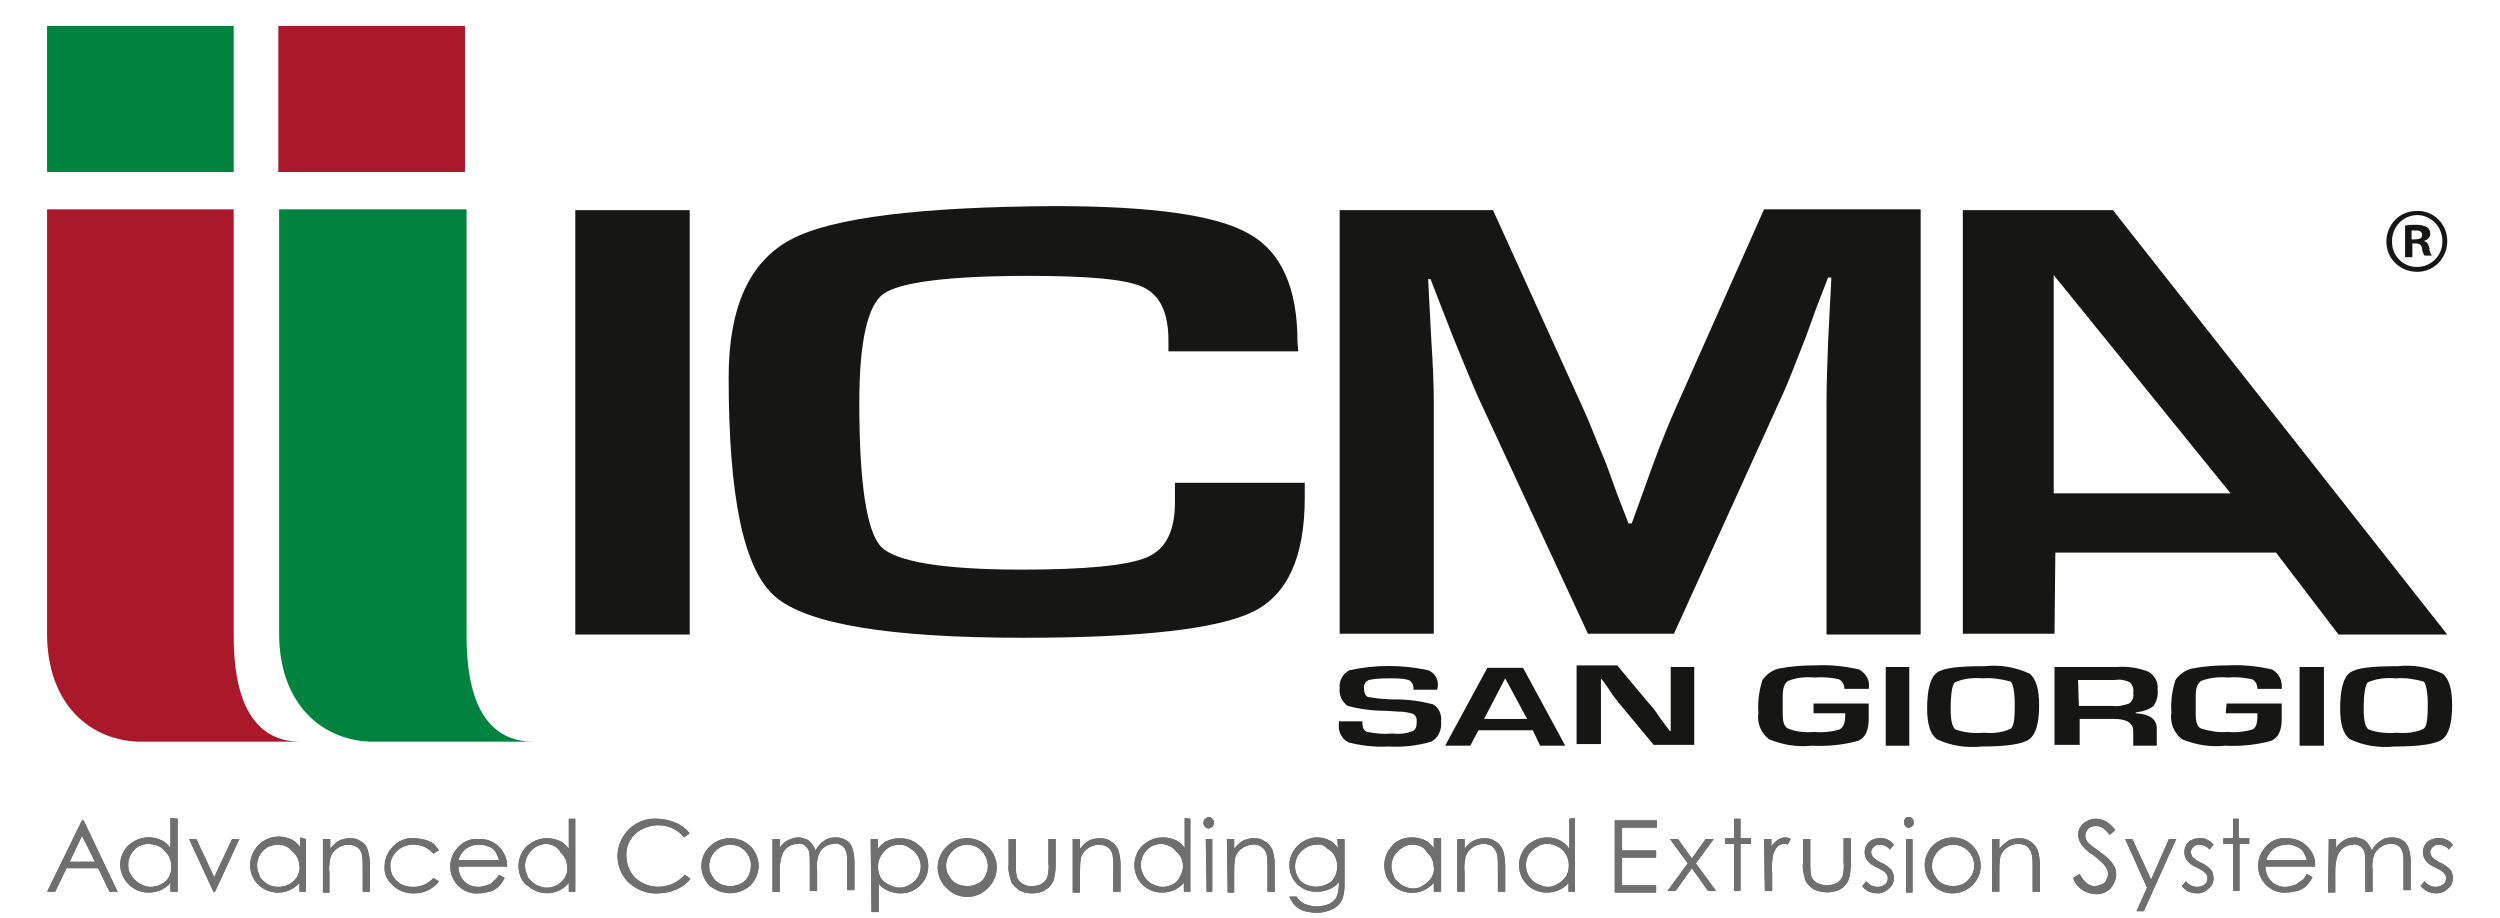 <?xml version="1.0" encoding="utf-8"?>
<!-- Generator: Adobe Illustrator 26.0.2, SVG Export Plug-In . SVG Version: 6.00 Build 0)  -->
<svg version="1.1" id="Livello_1" xmlns="http://www.w3.org/2000/svg" xmlns:xlink="http://www.w3.org/1999/xlink" x="0px" y="0px"
	 viewBox="0 0 308.1 113.1" style="enable-background:new 0 0 308.1 113.1;" xml:space="preserve">
<style type="text/css">
	.st0{fill:#706F6F;}
	.st1{fill:#161615;}
	.st2{fill:#00833E;}
	.st3{fill:#AA182C;}
</style>
<g id="Raggruppa_569">
	<g id="Raggruppa_567">
		<path id="Tracciato_340" class="st0" d="M10.3,101.1l4.2,8.8h-1l-1.4-2.9H8.2l-1.4,2.9h-1l4.3-8.8H10.3z M10.1,103l-1.5,3.2h3.1
			L10.1,103z"/>
		<path id="Tracciato_341" class="st0" d="M10.3,101.1l4.2,8.8h-1l-1.4-2.9H8.2l-1.4,2.9h-1l4.3-8.8H10.3z M10.1,103l-1.5,3.2h3.1
			L10.1,103z"/>
		<path id="Tracciato_342" class="st0" d="M21.9,100.9v9H21v-1.1c-0.3,0.4-0.8,0.7-1.2,0.9c-0.5,0.2-1,0.3-1.5,0.3
			c-1.9,0-3.4-1.5-3.5-3.4c0,0,0,0,0,0l0,0c0-0.9,0.4-1.8,1-2.4c1.1-1,2.6-1.3,4-0.7c0.5,0.2,0.9,0.6,1.2,1v-3.7L21.9,100.9z
			 M18.4,104c-0.5,0-0.9,0.1-1.3,0.3c-0.8,0.5-1.3,1.3-1.3,2.3c0,0.5,0.1,0.9,0.4,1.3c0.2,0.4,0.6,0.7,1,1c0.4,0.2,0.9,0.4,1.3,0.4
			c0.5,0,0.9-0.1,1.3-0.3c0.9-0.4,1.4-1.3,1.3-2.3c0-0.7-0.3-1.4-0.8-1.8C19.9,104.3,19.2,104.1,18.4,104"/>
		<path id="Tracciato_343" class="st0" d="M21.9,100.9v9H21v-1.1c-0.3,0.4-0.8,0.7-1.2,0.9c-0.5,0.2-1,0.3-1.5,0.3
			c-1.9,0-3.4-1.5-3.5-3.4c0,0,0,0,0,0l0,0c0-0.9,0.4-1.8,1-2.4c1.1-1,2.6-1.3,4-0.7c0.5,0.2,0.9,0.6,1.2,1v-3.7L21.9,100.9z
			 M18.4,104c-0.5,0-0.9,0.1-1.3,0.3c-0.8,0.5-1.3,1.3-1.3,2.3c0,0.5,0.1,0.9,0.4,1.3c0.2,0.4,0.6,0.7,1,1c0.4,0.2,0.9,0.4,1.3,0.4
			c0.5,0,0.9-0.1,1.3-0.3c0.9-0.4,1.4-1.3,1.3-2.3c0-0.7-0.3-1.4-0.8-1.8C19.9,104.3,19.2,104.1,18.4,104"/>
		<path id="Tracciato_344" class="st0" d="M23.3,103.4h0.9l2.2,4.7l2.2-4.7h0.9l-3,6.5h-0.2L23.3,103.4z"/>
		<path id="Tracciato_345" class="st0" d="M23.3,103.4h0.9l2.2,4.7l2.2-4.7h0.9l-3,6.5h-0.2L23.3,103.4z"/>
		<path id="Tracciato_346" class="st0" d="M37.7,103.4v6.5h-0.8v-1.1c-0.3,0.4-0.8,0.7-1.2,0.9c-1.3,0.6-2.9,0.3-3.9-0.7
			c-1.3-1.3-1.3-3.4,0-4.8l0.1-0.1c0.6-0.6,1.5-1,2.4-1c0.5,0,1,0.1,1.5,0.3c0.5,0.2,0.9,0.6,1.2,1v-1.2L37.7,103.4z M34.3,104.1
			c-0.5,0-0.9,0.1-1.3,0.3c-1.2,0.7-1.7,2.2-1,3.5c0,0,0,0,0,0.1c0.2,0.4,0.6,0.7,1,1c0.4,0.2,0.9,0.3,1.3,0.3
			c0.5,0,0.9-0.1,1.3-0.3c0.4-0.2,0.7-0.5,1-0.9c0.2-0.4,0.4-0.9,0.3-1.3c0-0.7-0.3-1.4-0.8-1.8C35.6,104.4,35,104.1,34.3,104.1"/>
		<path id="Tracciato_347" class="st0" d="M37.7,103.4v6.5h-0.8v-1.1c-0.3,0.4-0.8,0.7-1.2,0.9c-1.3,0.6-2.9,0.3-3.9-0.7
			c-1.3-1.3-1.3-3.4,0-4.8l0.1-0.1c0.6-0.6,1.5-1,2.4-1c0.5,0,1,0.1,1.5,0.3c0.5,0.2,0.9,0.6,1.2,1v-1.2L37.7,103.4z M34.3,104.1
			c-0.5,0-0.9,0.1-1.3,0.3c-1.2,0.7-1.7,2.2-1,3.5c0,0,0,0,0,0.1c0.2,0.4,0.6,0.7,1,1c0.4,0.2,0.9,0.3,1.3,0.3
			c0.5,0,0.9-0.1,1.3-0.3c0.4-0.2,0.7-0.5,1-0.9c0.2-0.4,0.4-0.9,0.3-1.3c0-0.7-0.3-1.4-0.8-1.8C35.6,104.4,35,104.1,34.3,104.1"/>
		<path id="Tracciato_348" class="st0" d="M39.8,103.4h0.9v1.2c0.3-0.4,0.7-0.8,1.1-1c0.4-0.2,0.9-0.3,1.4-0.3
			c0.5,0,0.9,0.1,1.3,0.4c0.4,0.2,0.7,0.6,0.8,1c0.2,0.6,0.3,1.3,0.3,1.9v3.3h-0.9v-3.1c0-0.5,0-1-0.1-1.5c-0.1-0.4-0.3-0.7-0.6-0.9
			c-0.3-0.2-0.7-0.3-1.1-0.3c-0.5,0-1,0.2-1.4,0.5c-0.4,0.3-0.7,0.7-0.8,1.2c-0.1,0.6-0.2,1.2-0.1,1.8v2.4h-0.8L39.8,103.4z"/>
		<path id="Tracciato_349" class="st0" d="M39.8,103.4h0.9v1.2c0.3-0.4,0.7-0.8,1.1-1c0.4-0.2,0.9-0.3,1.4-0.3
			c0.5,0,0.9,0.1,1.3,0.4c0.4,0.2,0.7,0.6,0.8,1c0.2,0.6,0.3,1.3,0.3,1.9v3.3h-0.9v-3.1c0-0.5,0-1-0.1-1.5c-0.1-0.4-0.3-0.7-0.6-0.9
			c-0.3-0.2-0.7-0.3-1.1-0.3c-0.5,0-1,0.2-1.4,0.5c-0.4,0.3-0.7,0.7-0.8,1.2c-0.1,0.6-0.2,1.2-0.1,1.8v2.4h-0.8L39.8,103.4z"/>
		<path id="Tracciato_350" class="st0" d="M54.1,104.8l-0.7,0.4c-1.1-1.3-3.1-1.5-4.4-0.4c0,0,0,0-0.1,0.1c-0.5,0.5-0.8,1.1-0.8,1.8
			c0,1,0.5,1.8,1.4,2.3c0.4,0.2,0.9,0.3,1.5,0.3c0.9,0,1.8-0.4,2.4-1.1l0.7,0.4c-0.3,0.5-0.8,0.8-1.3,1.1c-0.6,0.3-1.2,0.4-1.8,0.4
			c-1,0-1.9-0.3-2.6-1c-0.7-0.6-1.1-1.5-1-2.4c0-0.6,0.2-1.2,0.5-1.7c0.3-0.5,0.8-1,1.3-1.3c0.6-0.3,1.2-0.5,1.9-0.4
			c0.4,0,0.9,0.1,1.3,0.2c0.4,0.1,0.7,0.3,1.1,0.5C53.6,104.2,53.9,104.5,54.1,104.8"/>
		<path id="Tracciato_351" class="st0" d="M54.1,104.8l-0.7,0.4c-1.1-1.3-3.1-1.5-4.4-0.4c0,0,0,0-0.1,0.1c-0.5,0.5-0.8,1.1-0.8,1.8
			c0,1,0.5,1.8,1.4,2.3c0.4,0.2,0.9,0.3,1.5,0.3c0.9,0,1.8-0.4,2.4-1.1l0.7,0.4c-0.3,0.5-0.8,0.8-1.3,1.1c-0.6,0.3-1.2,0.4-1.8,0.4
			c-1,0-1.9-0.3-2.6-1c-0.7-0.6-1.1-1.5-1-2.4c0-0.6,0.2-1.2,0.5-1.7c0.3-0.5,0.8-1,1.3-1.3c0.6-0.3,1.2-0.5,1.9-0.4
			c0.4,0,0.9,0.1,1.3,0.2c0.4,0.1,0.7,0.3,1.1,0.5C53.6,104.2,53.9,104.5,54.1,104.8"/>
		<path id="Tracciato_352" class="st0" d="M61.5,107.8l0.7,0.4c-0.2,0.4-0.5,0.8-0.8,1.1c-0.3,0.3-0.7,0.5-1.1,0.6
			c-0.4,0.1-0.9,0.2-1.3,0.2c-1,0.1-1.9-0.3-2.6-1c-1.2-1.3-1.2-3.2-0.1-4.5c0.6-0.8,1.6-1.3,2.7-1.2c1.9-0.1,3.4,1.4,3.5,3.2
			c0,0.1,0,0.2,0,0.2h-6c0,0.7,0.3,1.4,0.7,1.8c0.5,0.5,1.1,0.7,1.8,0.7c0.3,0,0.7-0.1,1-0.2c0.3-0.1,0.6-0.2,0.8-0.5
			C61.1,108.4,61.3,108.1,61.5,107.8 M61.5,106c-0.1-0.4-0.3-0.8-0.5-1.1c-0.2-0.3-0.5-0.5-0.9-0.6c-0.4-0.2-0.8-0.2-1.1-0.2
			c-0.6,0-1.2,0.2-1.7,0.6c-0.4,0.4-0.7,0.8-0.8,1.3H61.5z"/>
		<path id="Tracciato_353" class="st0" d="M61.5,107.8l0.7,0.4c-0.2,0.4-0.5,0.8-0.8,1.1c-0.3,0.3-0.7,0.5-1.1,0.6
			c-0.4,0.1-0.9,0.2-1.3,0.2c-1,0.1-1.9-0.3-2.6-1c-1.2-1.3-1.2-3.2-0.1-4.5c0.6-0.8,1.6-1.3,2.7-1.2c1.9-0.1,3.4,1.4,3.5,3.2
			c0,0.1,0,0.2,0,0.2h-6c0,0.7,0.3,1.4,0.7,1.8c0.5,0.5,1.1,0.7,1.8,0.7c0.3,0,0.7-0.1,1-0.2c0.3-0.1,0.6-0.2,0.8-0.5
			C61.1,108.4,61.3,108.1,61.5,107.8 M61.5,106c-0.1-0.4-0.3-0.8-0.5-1.1c-0.2-0.3-0.5-0.5-0.9-0.6c-0.4-0.2-0.8-0.2-1.1-0.2
			c-0.6,0-1.2,0.2-1.7,0.6c-0.4,0.4-0.7,0.8-0.8,1.3H61.5z"/>
		<path id="Tracciato_354" class="st0" d="M70.9,100.9v9h-0.8v-1.1c-1.2,1.5-3.4,1.7-4.9,0.5c-0.1-0.1-0.2-0.2-0.3-0.2
			c-0.7-0.6-1-1.5-1-2.4c0-0.9,0.4-1.8,1-2.4c0.7-0.6,1.5-1,2.5-1c0.5,0,1,0.1,1.5,0.3c0.5,0.2,0.9,0.6,1.2,1v-3.7L70.9,100.9z
			 M67.4,104c-1.4,0-2.6,1.1-2.7,2.6c0,0.5,0.1,0.9,0.3,1.3c0,0,0,0,0,0.1c0.2,0.4,0.6,0.7,1,1c0.4,0.2,0.9,0.4,1.3,0.4
			c0.5,0,0.9-0.1,1.3-0.3c0.4-0.2,0.7-0.5,1-0.9c0.2-0.4,0.4-0.9,0.3-1.3c0-0.7-0.3-1.4-0.8-1.8C68.8,104.4,68.1,104.1,67.4,104"/>
		<path id="Tracciato_355" class="st0" d="M70.9,100.9v9h-0.8v-1.1c-1.2,1.5-3.4,1.7-4.9,0.5c-0.1-0.1-0.2-0.2-0.3-0.2
			c-0.7-0.6-1-1.5-1-2.4c0-0.9,0.4-1.8,1-2.4c0.7-0.6,1.5-1,2.5-1c0.5,0,1,0.1,1.5,0.3c0.5,0.2,0.9,0.6,1.2,1v-3.7L70.9,100.9z
			 M67.4,104c-1.4,0-2.6,1.1-2.7,2.6c0,0.5,0.1,0.9,0.3,1.3c0,0,0,0,0,0.1c0.2,0.4,0.6,0.7,1,1c0.4,0.2,0.9,0.4,1.3,0.4
			c0.5,0,0.9-0.1,1.3-0.3c0.4-0.2,0.7-0.5,1-0.9c0.2-0.4,0.4-0.9,0.3-1.3c0-0.7-0.3-1.4-0.8-1.8C68.8,104.4,68.1,104.1,67.4,104"/>
		<path id="Tracciato_356" class="st0" d="M85,102.7l-0.7,0.5c-0.4-0.5-0.9-0.9-1.4-1.1c-0.6-0.3-1.2-0.4-1.8-0.4
			c-0.7,0-1.4,0.2-2,0.5c-1.2,0.6-2,1.9-1.9,3.3c0,1,0.4,2,1.1,2.7c1.8,1.6,4.5,1.4,6.1-0.4l0.7,0.5c-0.5,0.6-1,1-1.7,1.3
			c-0.7,0.3-1.5,0.5-2.3,0.5c-1.4,0.1-2.8-0.5-3.8-1.5c-0.8-0.9-1.2-2-1.2-3.1c0-1.2,0.5-2.4,1.4-3.3c0.9-0.9,2.2-1.4,3.5-1.3
			c0.8,0,1.6,0.2,2.3,0.5C84,101.7,84.6,102.2,85,102.7"/>
		<path id="Tracciato_357" class="st0" d="M85,102.7l-0.7,0.5c-0.4-0.5-0.9-0.9-1.4-1.1c-0.6-0.3-1.2-0.4-1.8-0.4
			c-0.7,0-1.4,0.2-2,0.5c-1.2,0.6-2,1.9-1.9,3.3c0,1,0.4,2,1.1,2.7c1.8,1.6,4.5,1.4,6.1-0.4l0.7,0.5c-0.5,0.6-1,1-1.7,1.3
			c-0.7,0.3-1.5,0.5-2.3,0.5c-1.4,0.1-2.8-0.5-3.8-1.5c-0.8-0.9-1.2-2-1.2-3.1c0-1.2,0.5-2.4,1.4-3.3c0.9-0.9,2.2-1.4,3.5-1.3
			c0.8,0,1.6,0.2,2.3,0.5C84,101.7,84.6,102.2,85,102.7"/>
		<path id="Tracciato_358" class="st0" d="M90,103.3c1.9,0,3.4,1.4,3.5,3.3c0,0.9-0.3,1.8-1,2.5c-1.4,1.3-3.6,1.3-5.1,0
			c-1.3-1.4-1.3-3.5,0.1-4.8C88.2,103.6,89.1,103.3,90,103.3 M90,104.1c-1.4,0-2.6,1.2-2.6,2.6c0,0,0,0,0,0c0,0.5,0.1,0.9,0.4,1.3
			c0.2,0.4,0.5,0.7,0.9,0.9c0.8,0.4,1.8,0.4,2.6,0c0.4-0.2,0.7-0.5,0.9-0.9c0.7-1.3,0.3-2.9-1-3.6C90.9,104.2,90.4,104.1,90,104.1"
			/>
		<path id="Tracciato_359" class="st0" d="M90,103.3c1.9,0,3.4,1.4,3.5,3.3c0,0.9-0.3,1.8-1,2.5c-1.4,1.3-3.6,1.3-5.1,0
			c-1.3-1.4-1.3-3.5,0.1-4.8C88.2,103.6,89.1,103.3,90,103.3 M90,104.1c-1.4,0-2.6,1.2-2.6,2.6c0,0,0,0,0,0c0,0.5,0.1,0.9,0.4,1.3
			c0.2,0.4,0.5,0.7,0.9,0.9c0.8,0.4,1.8,0.4,2.6,0c0.4-0.2,0.7-0.5,0.9-0.9c0.7-1.3,0.3-2.9-1-3.6C90.9,104.2,90.4,104.1,90,104.1"
			/>
		<path id="Tracciato_360" class="st0" d="M95.2,103.4h0.9v1.1c0.2-0.4,0.6-0.7,0.9-0.9c0.4-0.2,0.9-0.4,1.4-0.4
			c0.3,0,0.6,0.1,0.9,0.2c0.3,0.1,0.5,0.3,0.7,0.5c0.2,0.3,0.4,0.6,0.5,0.9c0.3-0.5,0.6-0.9,1.1-1.2c0.4-0.3,0.9-0.4,1.4-0.4
			c0.4,0,0.9,0.1,1.2,0.3c0.4,0.2,0.6,0.5,0.8,0.9c0.2,0.6,0.3,1.2,0.3,1.8v3.5h-0.9v-3.5c0-0.5,0-1-0.2-1.4
			c-0.1-0.3-0.3-0.5-0.5-0.6c-0.3-0.2-0.6-0.3-0.9-0.2c-0.8,0-1.6,0.5-1.9,1.3c-0.2,0.6-0.3,1.3-0.2,2v2.5h-0.9v-3.3
			c0-0.5,0-1.1-0.1-1.6c-0.1-0.3-0.3-0.5-0.5-0.7c-0.3-0.2-0.6-0.3-0.9-0.2c-0.8,0-1.6,0.5-1.9,1.3c-0.2,0.6-0.3,1.2-0.3,1.8v2.8
			h-0.9L95.2,103.4z"/>
		<path id="Tracciato_361" class="st0" d="M95.2,103.4h0.9v1.1c0.2-0.4,0.6-0.7,0.9-0.9c0.4-0.2,0.9-0.4,1.4-0.4
			c0.3,0,0.6,0.1,0.9,0.2c0.3,0.1,0.5,0.3,0.7,0.5c0.2,0.3,0.4,0.6,0.5,0.9c0.3-0.5,0.6-0.9,1.1-1.2c0.4-0.3,0.9-0.4,1.4-0.4
			c0.4,0,0.9,0.1,1.2,0.3c0.4,0.2,0.6,0.5,0.8,0.9c0.2,0.6,0.3,1.2,0.3,1.8v3.5h-0.9v-3.5c0-0.5,0-1-0.2-1.4
			c-0.1-0.3-0.3-0.5-0.5-0.6c-0.3-0.2-0.6-0.3-0.9-0.2c-0.8,0-1.6,0.5-1.9,1.3c-0.2,0.6-0.3,1.3-0.2,2v2.5h-0.9v-3.3
			c0-0.5,0-1.1-0.1-1.6c-0.1-0.3-0.3-0.5-0.5-0.7c-0.3-0.2-0.6-0.3-0.9-0.2c-0.8,0-1.6,0.5-1.9,1.3c-0.2,0.6-0.3,1.2-0.3,1.8v2.8
			h-0.9L95.2,103.4z"/>
		<path id="Tracciato_362" class="st0" d="M107.3,103.4h0.9v1.2c0.3-0.4,0.7-0.8,1.2-1c0.5-0.2,1-0.3,1.5-0.3c0.9,0,1.8,0.3,2.5,1
			c0.7,0.6,1,1.5,1,2.4c0,1.9-1.5,3.4-3.4,3.4c0,0,0,0,0,0l0,0c-0.5,0-1-0.1-1.5-0.3c-0.5-0.2-0.9-0.5-1.2-0.9v3.5h-0.9L107.3,103.4
			z M110.8,104.1c-0.7,0-1.4,0.3-1.8,0.8c-0.5,0.5-0.8,1.2-0.8,1.9c0,0.5,0.1,0.9,0.3,1.3c0.2,0.4,0.6,0.7,1,0.9
			c0.4,0.2,0.9,0.4,1.3,0.4c0.9,0,1.8-0.5,2.3-1.3c0.5-0.8,0.5-1.8,0-2.6c-0.2-0.4-0.5-0.7-0.9-0.9
			C111.8,104.2,111.3,104.1,110.8,104.1"/>
		<path id="Tracciato_363" class="st0" d="M107.3,103.4h0.9v1.2c0.3-0.4,0.7-0.8,1.2-1c0.5-0.2,1-0.3,1.5-0.3c0.9,0,1.8,0.3,2.5,1
			c0.7,0.6,1,1.5,1,2.4c0,1.9-1.5,3.4-3.4,3.4c0,0,0,0,0,0l0,0c-0.5,0-1-0.1-1.5-0.3c-0.5-0.2-0.9-0.5-1.2-0.9v3.5h-0.9L107.3,103.4
			z M110.8,104.1c-0.7,0-1.4,0.3-1.8,0.8c-0.5,0.5-0.8,1.2-0.8,1.9c0,0.5,0.1,0.9,0.3,1.3c0.2,0.4,0.6,0.7,1,0.9
			c0.4,0.2,0.9,0.4,1.3,0.4c0.9,0,1.8-0.5,2.3-1.3c0.5-0.8,0.5-1.8,0-2.6c-0.2-0.4-0.5-0.7-0.9-0.9
			C111.8,104.2,111.3,104.1,110.8,104.1"/>
		<path id="Tracciato_364" class="st0" d="M119.2,103.3c1,0,1.9,0.4,2.6,1.1c1.4,1.4,1.4,3.7-0.1,5.1c-1.4,1.4-3.7,1.4-5.1-0.1
			c-1.4-1.4-1.4-3.7,0.1-5.1C117.4,103.6,118.3,103.3,119.2,103.3 M119.2,104.1c-1.4,0-2.6,1.2-2.6,2.6c0,0.5,0.1,0.9,0.4,1.3
			c0.2,0.4,0.5,0.7,0.9,0.9c0.8,0.4,1.8,0.4,2.6,0c0.4-0.2,0.7-0.5,0.9-0.9c0.7-1.2,0.3-2.8-1-3.6c0,0,0,0,0,0
			C120,104.2,119.6,104.1,119.2,104.1"/>
		<path id="Tracciato_365" class="st0" d="M119.2,103.3c1,0,1.9,0.4,2.6,1.1c1.4,1.4,1.4,3.7-0.1,5.1c-1.4,1.4-3.7,1.4-5.1-0.1
			c-1.4-1.4-1.4-3.7,0.1-5.1C117.4,103.6,118.3,103.3,119.2,103.3 M119.2,104.1c-1.4,0-2.6,1.2-2.6,2.6c0,0.5,0.1,0.9,0.4,1.3
			c0.2,0.4,0.5,0.7,0.9,0.9c0.8,0.4,1.8,0.4,2.6,0c0.4-0.2,0.7-0.5,0.9-0.9c0.7-1.2,0.3-2.8-1-3.6c0,0,0,0,0,0
			C120,104.2,119.6,104.1,119.2,104.1"/>
		<path id="Tracciato_366" class="st0" d="M124.3,103.4h0.9v3.1c0,0.5,0,1,0.1,1.5c0.1,0.4,0.4,0.7,0.7,0.9c0.4,0.2,0.8,0.4,1.2,0.3
			c0.4,0,0.9-0.1,1.2-0.3c0.3-0.2,0.6-0.5,0.7-0.9c0.1-0.5,0.2-1.1,0.1-1.6v-3h0.9v3.2c0,0.7-0.1,1.4-0.3,2c-0.2,0.4-0.5,0.8-1,1.1
			c-0.5,0.3-1.1,0.4-1.6,0.4c-0.6,0-1.1-0.1-1.6-0.4c-0.4-0.3-0.8-0.6-1-1.1c-0.2-0.7-0.4-1.4-0.3-2.1L124.3,103.4z"/>
		<path id="Tracciato_367" class="st0" d="M124.3,103.4h0.9v3.1c0,0.5,0,1,0.1,1.5c0.1,0.4,0.4,0.7,0.7,0.9c0.4,0.2,0.8,0.4,1.2,0.3
			c0.4,0,0.9-0.1,1.2-0.3c0.3-0.2,0.6-0.5,0.7-0.9c0.1-0.5,0.2-1.1,0.1-1.6v-3h0.9v3.2c0,0.7-0.1,1.4-0.3,2c-0.2,0.4-0.5,0.8-1,1.1
			c-0.5,0.3-1.1,0.4-1.6,0.4c-0.6,0-1.1-0.1-1.6-0.4c-0.4-0.3-0.8-0.6-1-1.1c-0.2-0.7-0.4-1.4-0.3-2.1L124.3,103.4z"/>
		<path id="Tracciato_368" class="st0" d="M132.2,103.4h0.9v1.2c0.3-0.4,0.7-0.8,1.1-1c0.4-0.2,0.9-0.3,1.4-0.3
			c0.5,0,0.9,0.1,1.3,0.4c0.4,0.2,0.7,0.6,0.9,1c0.2,0.6,0.3,1.3,0.3,1.9v3.3h-0.9v-3.1c0-0.5,0-1-0.1-1.5c-0.1-0.4-0.3-0.7-0.6-0.9
			c-0.3-0.2-0.7-0.3-1.1-0.3c-0.5,0-1,0.2-1.4,0.5c-0.4,0.3-0.7,0.7-0.8,1.2c-0.1,0.6-0.1,1.2-0.1,1.8v2.4h-0.9L132.2,103.4z"/>
		<path id="Tracciato_369" class="st0" d="M132.2,103.4h0.9v1.2c0.3-0.4,0.7-0.8,1.1-1c0.4-0.2,0.9-0.3,1.4-0.3
			c0.5,0,0.9,0.1,1.3,0.4c0.4,0.2,0.7,0.6,0.9,1c0.2,0.6,0.3,1.3,0.3,1.9v3.3h-0.9v-3.1c0-0.5,0-1-0.1-1.5c-0.1-0.4-0.3-0.7-0.6-0.9
			c-0.3-0.2-0.7-0.3-1.1-0.3c-0.5,0-1,0.2-1.4,0.5c-0.4,0.3-0.7,0.7-0.8,1.2c-0.1,0.6-0.1,1.2-0.1,1.8v2.4h-0.9L132.2,103.4z"/>
		<path id="Tracciato_370" class="st0" d="M146.7,100.9v9h-0.8v-1.1c-0.3,0.4-0.8,0.7-1.2,0.9c-0.5,0.2-1,0.3-1.5,0.3
			c-1.9,0-3.4-1.5-3.4-3.4c0,0,0,0,0,0l0,0c0-0.9,0.4-1.8,1-2.4c0.7-0.6,1.5-1,2.5-1c0.5,0,1,0.1,1.5,0.3c0.5,0.2,0.9,0.6,1.2,1
			v-3.7L146.7,100.9z M143.2,104c-0.5,0-0.9,0.1-1.3,0.3c-0.8,0.5-1.3,1.3-1.3,2.3c0,0.9,0.5,1.8,1.3,2.3c0.4,0.2,0.9,0.4,1.3,0.4
			c0.5,0,0.9-0.1,1.3-0.3c0.4-0.2,0.7-0.5,0.9-0.9c0.2-0.4,0.4-0.9,0.4-1.3c0-0.7-0.3-1.4-0.8-1.8
			C144.6,104.4,143.9,104.1,143.2,104"/>
		<path id="Tracciato_371" class="st0" d="M146.7,100.9v9h-0.8v-1.1c-0.3,0.4-0.8,0.7-1.2,0.9c-0.5,0.2-1,0.3-1.5,0.3
			c-1.9,0-3.4-1.5-3.4-3.4c0,0,0,0,0,0l0,0c0-0.9,0.4-1.8,1-2.4c0.7-0.6,1.5-1,2.5-1c0.5,0,1,0.1,1.5,0.3c0.5,0.2,0.9,0.6,1.2,1
			v-3.7L146.7,100.9z M143.2,104c-0.5,0-0.9,0.1-1.3,0.3c-0.8,0.5-1.3,1.3-1.3,2.3c0,0.9,0.5,1.8,1.3,2.3c0.4,0.2,0.9,0.4,1.3,0.4
			c0.5,0,0.9-0.1,1.3-0.3c0.4-0.2,0.7-0.5,0.9-0.9c0.2-0.4,0.4-0.9,0.4-1.3c0-0.7-0.3-1.4-0.8-1.8
			C144.6,104.4,143.9,104.1,143.2,104"/>
		<path id="Tracciato_372" class="st0" d="M149,100.7c0.2,0,0.3,0.1,0.4,0.2c0.3,0.3,0.3,0.7,0,1c-0.2,0.2-0.6,0.3-0.8,0.1
			c0,0,0,0,0,0c0,0,0,0-0.1-0.1c-0.3-0.3-0.3-0.7,0-1C148.6,100.8,148.8,100.7,149,100.7 M148.6,103.4h0.8v6.5h-0.7L148.6,103.4z"/>
		<path id="Tracciato_373" class="st0" d="M149,100.7c0.2,0,0.3,0.1,0.4,0.2c0.1,0.1,0.2,0.3,0.2,0.5c0,0.2-0.1,0.4-0.2,0.5
			c-0.1,0.1-0.3,0.2-0.4,0.2c-0.2,0-0.3-0.1-0.4-0.2c-0.1-0.1-0.2-0.3-0.2-0.5c0-0.2,0.1-0.4,0.2-0.5
			C148.6,100.8,148.8,100.7,149,100.7 M148.6,103.4h0.8v6.5h-0.7L148.6,103.4z"/>
		<path id="Tracciato_374" class="st0" d="M151.2,103.4h0.9v1.2c0.3-0.4,0.7-0.8,1.1-1c0.4-0.2,0.9-0.3,1.4-0.3
			c0.5,0,0.9,0.1,1.3,0.4c0.4,0.2,0.7,0.6,0.9,1c0.2,0.6,0.3,1.3,0.3,1.9v3.3h-0.9v-3.1c0-0.5,0-1-0.1-1.5c-0.1-0.4-0.3-0.7-0.6-0.9
			c-0.3-0.2-0.7-0.4-1.1-0.3c-0.5,0-1,0.2-1.4,0.5c-0.4,0.3-0.7,0.7-0.8,1.2c-0.1,0.6-0.1,1.2-0.1,1.8v2.4h-0.8L151.2,103.4z"/>
		<path id="Tracciato_375" class="st0" d="M151.2,103.4h0.9v1.2c0.3-0.4,0.7-0.8,1.1-1c0.4-0.2,0.9-0.3,1.4-0.3
			c0.5,0,0.9,0.1,1.3,0.4c0.4,0.2,0.7,0.6,0.9,1c0.2,0.6,0.3,1.3,0.3,1.9v3.3h-0.9v-3.1c0-0.5,0-1-0.1-1.5c-0.1-0.4-0.3-0.7-0.6-0.9
			c-0.3-0.2-0.7-0.4-1.1-0.3c-0.5,0-1,0.2-1.4,0.5c-0.4,0.3-0.7,0.7-0.8,1.2c-0.1,0.6-0.1,1.2-0.1,1.8v2.4h-0.8L151.2,103.4z"/>
		<path id="Tracciato_376" class="st0" d="M164.8,103.4h0.9v5.2c0,0.7,0,1.4-0.2,2c-0.2,0.6-0.6,1.1-1.2,1.4c-0.6,0.3-1.3,0.5-2,0.5
			c-0.5,0-1-0.1-1.5-0.2c-0.4-0.1-0.8-0.4-1.1-0.6c-0.3-0.3-0.6-0.7-0.8-1.2h0.9c0.2,0.4,0.6,0.7,1,0.9c0.5,0.2,1,0.3,1.5,0.3
			c0.5,0,1-0.1,1.5-0.3c0.4-0.2,0.7-0.5,0.9-0.8c0.2-0.5,0.3-1,0.3-1.6v-0.3c-0.3,0.4-0.7,0.7-1.2,0.9c-0.5,0.2-1,0.3-1.5,0.3
			c-0.6,0-1.2-0.1-1.7-0.4c-1.1-0.6-1.7-1.7-1.7-2.9c0-1.2,0.7-2.3,1.7-2.9c0.5-0.3,1.1-0.5,1.7-0.5c0.5,0,1,0.1,1.4,0.3
			c0.5,0.2,0.9,0.6,1.2,1L164.8,103.4z M162.3,104.1c-0.5,0-0.9,0.1-1.4,0.4c-0.8,0.5-1.3,1.3-1.3,2.3c0,0.7,0.3,1.3,0.7,1.8
			c1.1,0.9,2.7,0.9,3.8,0c0.5-0.5,0.7-1.2,0.7-1.8c0-0.5-0.1-0.9-0.3-1.3c-0.2-0.4-0.5-0.7-0.9-0.9
			C163.2,104.2,162.8,104,162.3,104.1"/>
		<path id="Tracciato_377" class="st0" d="M164.8,103.4h0.9v5.2c0,0.7,0,1.4-0.2,2c-0.2,0.6-0.6,1.1-1.2,1.4c-0.6,0.3-1.3,0.5-2,0.5
			c-0.5,0-1-0.1-1.5-0.2c-0.4-0.1-0.8-0.4-1.1-0.6c-0.3-0.3-0.6-0.7-0.8-1.2h0.9c0.2,0.4,0.6,0.7,1,0.9c0.5,0.2,1,0.3,1.5,0.3
			c0.5,0,1-0.1,1.5-0.3c0.4-0.2,0.7-0.5,0.9-0.8c0.2-0.5,0.3-1,0.3-1.6v-0.3c-0.3,0.4-0.7,0.7-1.2,0.9c-0.5,0.2-1,0.3-1.5,0.3
			c-0.6,0-1.2-0.1-1.7-0.4c-1.1-0.6-1.7-1.7-1.7-2.9c0-1.2,0.7-2.3,1.7-2.9c0.5-0.3,1.1-0.5,1.7-0.5c0.5,0,1,0.1,1.4,0.3
			c0.5,0.2,0.9,0.6,1.2,1L164.8,103.4z M162.3,104.1c-0.5,0-0.9,0.1-1.4,0.4c-0.8,0.5-1.3,1.3-1.3,2.3c0,0.7,0.3,1.3,0.7,1.8
			c1.1,0.9,2.7,0.9,3.8,0c0.5-0.5,0.7-1.2,0.7-1.8c0-0.5-0.1-0.9-0.3-1.3c-0.2-0.4-0.5-0.7-0.9-0.9
			C163.2,104.2,162.8,104,162.3,104.1"/>
	</g>
	<g id="Raggruppa_568">
		<path id="Tracciato_378" class="st0" d="M177.6,103.4v6.5h-0.9v-1.1c-0.3,0.4-0.8,0.7-1.2,0.9c-1.7,0.8-3.8,0.1-4.6-1.6
			c-0.2-0.5-0.3-0.9-0.3-1.5c0-0.9,0.4-1.8,1-2.4c0.6-0.7,1.5-1,2.4-1c0.5,0,1,0.1,1.5,0.3c0.5,0.2,0.9,0.6,1.2,1v-1.2H177.6z
			 M174.1,104.1c-0.5,0-0.9,0.1-1.3,0.4c-1.2,0.7-1.7,2.2-1,3.5c0,0,0,0.1,0,0.1c0.2,0.4,0.6,0.7,1,1c0.4,0.2,0.9,0.4,1.3,0.4
			c0.5,0,0.9-0.1,1.3-0.4c0.4-0.2,0.7-0.5,1-0.9c0.2-0.4,0.4-0.9,0.3-1.3c0-0.7-0.3-1.4-0.8-1.8
			C175.5,104.4,174.9,104.1,174.1,104.1"/>
		<path id="Tracciato_379" class="st0" d="M177.6,103.4v6.5h-0.9v-1.1c-0.3,0.4-0.8,0.7-1.2,0.9c-1.7,0.8-3.8,0.1-4.6-1.6
			c-0.2-0.5-0.3-0.9-0.3-1.5c0-0.9,0.4-1.8,1-2.4c0.6-0.7,1.5-1,2.4-1c0.5,0,1,0.1,1.5,0.3c0.5,0.2,0.9,0.6,1.2,1v-1.2H177.6z
			 M174.1,104.1c-0.5,0-0.9,0.1-1.3,0.4c-1.2,0.7-1.7,2.2-1,3.5c0,0,0,0.1,0,0.1c0.2,0.4,0.6,0.7,1,1c0.4,0.2,0.9,0.4,1.3,0.4
			c0.5,0,0.9-0.1,1.3-0.4c0.4-0.2,0.7-0.5,1-0.9c0.2-0.4,0.4-0.9,0.3-1.3c0-0.7-0.3-1.4-0.8-1.8
			C175.5,104.4,174.9,104.1,174.1,104.1"/>
		<path id="Tracciato_380" class="st0" d="M179.6,103.4h0.9v1.2c0.3-0.4,0.7-0.8,1.1-1c0.4-0.2,0.9-0.3,1.4-0.3
			c0.5,0,0.9,0.1,1.3,0.4c0.4,0.2,0.7,0.6,0.9,1c0.2,0.6,0.3,1.3,0.3,1.9v3.3h-0.9v-3.1c0-0.5,0-1-0.1-1.5c-0.1-0.4-0.3-0.7-0.6-1
			c-0.3-0.2-0.7-0.3-1.1-0.3c-0.5,0-1,0.2-1.4,0.5c-0.4,0.3-0.7,0.7-0.8,1.2c-0.1,0.6-0.2,1.2-0.1,1.8v2.4h-0.9L179.6,103.4z"/>
		<path id="Tracciato_381" class="st0" d="M179.6,103.4h0.9v1.2c0.3-0.4,0.7-0.8,1.1-1c0.4-0.2,0.9-0.3,1.4-0.3
			c0.5,0,0.9,0.1,1.3,0.4c0.4,0.2,0.7,0.6,0.9,1c0.2,0.6,0.3,1.3,0.3,1.9v3.3h-0.9v-3.1c0-0.5,0-1-0.1-1.5c-0.1-0.4-0.3-0.7-0.6-1
			c-0.3-0.2-0.7-0.3-1.1-0.3c-0.5,0-1,0.2-1.4,0.5c-0.4,0.3-0.7,0.7-0.8,1.2c-0.1,0.6-0.2,1.2-0.1,1.8v2.4h-0.9L179.6,103.4z"/>
		<path id="Tracciato_382" class="st0" d="M194.1,100.8v9.1h-0.8v-1.1c-0.3,0.4-0.7,0.7-1.2,0.9c-0.5,0.2-1,0.3-1.5,0.3
			c-1.9,0-3.4-1.5-3.4-3.4c0,0,0,0,0,0l0,0c0-0.9,0.4-1.8,1-2.4c0.7-0.6,1.5-1,2.5-1c1.1,0,2.1,0.5,2.7,1.4v-3.7L194.1,100.8z
			 M190.7,104c-0.5,0-0.9,0.1-1.3,0.4c-0.4,0.2-0.7,0.5-1,0.9c-0.7,1.3-0.3,2.9,1,3.6c0.4,0.2,0.9,0.4,1.3,0.4
			c0.5,0,0.9-0.1,1.3-0.4c0.4-0.2,0.7-0.5,1-0.9c0.7-1.3,0.3-2.9-0.9-3.6C191.6,104.1,191.1,104,190.7,104"/>
		<path id="Tracciato_383" class="st0" d="M194.1,100.8v9.1h-0.8v-1.1c-0.3,0.4-0.7,0.7-1.2,0.9c-0.5,0.2-1,0.3-1.5,0.3
			c-1.9,0-3.4-1.5-3.4-3.4c0,0,0,0,0,0l0,0c0-0.9,0.4-1.8,1-2.4c0.7-0.6,1.5-1,2.5-1c1.1,0,2.1,0.5,2.7,1.4v-3.7L194.1,100.8z
			 M190.7,104c-0.5,0-0.9,0.1-1.3,0.4c-0.4,0.2-0.7,0.5-1,0.9c-0.7,1.3-0.3,2.9,1,3.6c0.4,0.2,0.9,0.4,1.3,0.4
			c0.5,0,0.9-0.1,1.3-0.4c0.4-0.2,0.7-0.5,1-0.9c0.7-1.3,0.3-2.9-0.9-3.6C191.6,104.1,191.1,104,190.7,104"/>
		<path id="Tracciato_384" class="st0" d="M199,101.1h5.2v0.9h-4.3v2.8h4.2v0.9h-4.2v3.4h4.2v0.9H199V101.1z"/>
		<path id="Tracciato_385" class="st0" d="M199,101.1h5.2v0.9h-4.3v2.8h4.2v0.9h-4.2v3.4h4.2v0.9H199V101.1z"/>
		<path id="Tracciato_386" class="st0" d="M205.8,103.4h1l1.7,2.4l1.7-2.4h1l-2.2,3l2.5,3.4h-1l-2-2.8l-2,2.8h-1l2.5-3.4
			L205.8,103.4z"/>
		<path id="Tracciato_387" class="st0" d="M205.8,103.4h1l1.7,2.4l1.7-2.4h1l-2.2,3l2.5,3.4h-1l-2-2.8l-2,2.8h-1l2.5-3.4
			L205.8,103.4z"/>
		<path id="Tracciato_388" class="st0" d="M213.7,100.9h0.8v2.4h1.3v0.7h-1.3v5.8h-0.8v-5.8h-1.1v-0.7h1.1L213.7,100.9z"/>
		<path id="Tracciato_389" class="st0" d="M213.7,100.9h0.8v2.4h1.3v0.7h-1.3v5.8h-0.8v-5.8h-1.1v-0.7h1.1L213.7,100.9z"/>
		<path id="Tracciato_390" class="st0" d="M217.4,103.4h0.9v0.9c0.2-0.3,0.5-0.6,0.8-0.8c0.3-0.2,0.6-0.3,0.9-0.3
			c0.3,0,0.5,0.1,0.7,0.2l-0.4,0.7c-0.1-0.1-0.3-0.1-0.4-0.1c-0.3,0-0.6,0.1-0.8,0.3c-0.3,0.3-0.5,0.7-0.6,1.1
			c-0.1,0.7-0.2,1.5-0.1,2.2v2.2h-0.9L217.4,103.4z"/>
		<path id="Tracciato_391" class="st0" d="M217.4,103.4h0.9v0.9c0.2-0.3,0.5-0.6,0.8-0.8c0.3-0.2,0.6-0.3,0.9-0.3
			c0.3,0,0.5,0.1,0.7,0.2l-0.4,0.7c-0.1-0.1-0.3-0.1-0.4-0.1c-0.3,0-0.6,0.1-0.8,0.3c-0.3,0.3-0.5,0.7-0.6,1.1
			c-0.1,0.7-0.2,1.5-0.1,2.2v2.2h-0.9L217.4,103.4z"/>
		<path id="Tracciato_392" class="st0" d="M222.2,103.4h0.9v3c0,0.5,0,1,0.1,1.5c0.1,0.4,0.4,0.7,0.7,0.9c0.8,0.4,1.7,0.4,2.5,0
			c0.3-0.2,0.6-0.5,0.7-0.9c0.1-0.5,0.2-1.1,0.1-1.6v-3h0.9v3.2c0,0.7-0.1,1.4-0.3,2c-0.2,0.4-0.5,0.8-1,1.1c-1,0.5-2.2,0.5-3.3,0
			c-0.4-0.3-0.8-0.6-1-1.1c-0.2-0.7-0.4-1.4-0.3-2.1L222.2,103.4z"/>
		<path id="Tracciato_393" class="st0" d="M222.2,103.4h0.9v3c0,0.5,0,1,0.1,1.5c0.1,0.4,0.4,0.7,0.7,0.9c0.8,0.4,1.7,0.4,2.5,0
			c0.3-0.2,0.6-0.5,0.7-0.9c0.1-0.5,0.2-1.1,0.1-1.6v-3h0.9v3.2c0,0.7-0.1,1.4-0.3,2c-0.2,0.4-0.5,0.8-1,1.1c-1,0.5-2.2,0.5-3.3,0
			c-0.4-0.3-0.8-0.6-1-1.1c-0.2-0.7-0.4-1.4-0.3-2.1L222.2,103.4z"/>
		<path id="Tracciato_394" class="st0" d="M233.4,104.1l-0.5,0.6c-0.3-0.4-0.8-0.6-1.3-0.6c-0.3,0-0.5,0.1-0.7,0.3
			c-0.2,0.2-0.3,0.4-0.3,0.6c0,0.2,0.1,0.4,0.2,0.6c0.3,0.3,0.6,0.5,1,0.7c0.5,0.2,0.9,0.5,1.3,0.9c0.2,0.3,0.3,0.7,0.3,1
			c0,0.5-0.2,1-0.6,1.3c-0.4,0.4-0.9,0.6-1.4,0.6c-0.4,0-0.7-0.1-1.1-0.2c-0.3-0.2-0.6-0.4-0.8-0.7l0.5-0.6c0.3,0.4,0.8,0.7,1.4,0.7
			c0.3,0,0.6-0.1,0.9-0.3c0.4-0.3,0.5-1,0.1-1.4c0,0,0,0,0,0c-0.3-0.3-0.7-0.5-1.1-0.7c-0.5-0.2-0.9-0.5-1.2-0.9
			c-0.2-0.3-0.3-0.6-0.3-1c0-0.5,0.2-0.9,0.5-1.2c0.3-0.3,0.8-0.5,1.3-0.5C232.3,103.2,232.9,103.5,233.4,104.1"/>
		<path id="Tracciato_395" class="st0" d="M233.4,104.1l-0.5,0.6c-0.3-0.4-0.8-0.6-1.3-0.6c-0.3,0-0.5,0.1-0.7,0.3
			c-0.2,0.2-0.3,0.4-0.3,0.6c0,0.2,0.1,0.4,0.2,0.6c0.3,0.3,0.6,0.5,1,0.7c0.5,0.2,0.9,0.5,1.3,0.9c0.2,0.3,0.3,0.7,0.3,1
			c0,0.5-0.2,1-0.6,1.3c-0.4,0.4-0.9,0.6-1.4,0.6c-0.4,0-0.7-0.1-1.1-0.2c-0.3-0.2-0.6-0.4-0.8-0.7l0.5-0.6c0.3,0.4,0.8,0.7,1.4,0.7
			c0.3,0,0.6-0.1,0.9-0.3c0.4-0.3,0.5-1,0.1-1.4c0,0,0,0,0,0c-0.3-0.3-0.7-0.5-1.1-0.7c-0.5-0.2-0.9-0.5-1.2-0.9
			c-0.2-0.3-0.3-0.6-0.3-1c0-0.5,0.2-0.9,0.5-1.2c0.3-0.3,0.8-0.5,1.3-0.5C232.3,103.2,232.9,103.5,233.4,104.1"/>
		<path id="Tracciato_396" class="st0" d="M235.3,100.7c0.2,0,0.3,0.1,0.4,0.2c0.2,0.3,0.2,0.7,0,0.9c-0.2,0.2-0.6,0.3-0.8,0.1
			c0,0,0,0,0,0l-0.1-0.1c-0.2-0.3-0.2-0.7,0-0.9C234.9,100.7,235.1,100.7,235.3,100.7 M234.9,103.4h0.8v6.6h-0.8V103.4z"/>
		<path id="Tracciato_397" class="st0" d="M235.3,100.7c0.2,0,0.3,0.1,0.4,0.2c0.2,0.3,0.2,0.7,0,0.9c-0.2,0.2-0.6,0.3-0.8,0.1
			c0,0,0,0,0,0l-0.1-0.1c-0.2-0.3-0.2-0.7,0-0.9C234.9,100.7,235.1,100.7,235.3,100.7 M234.9,103.4h0.8v6.6h-0.8V103.4z"/>
		<path id="Tracciato_398" class="st0" d="M240.7,103.2c1.9,0,3.4,1.6,3.4,3.5c0,1.9-1.6,3.4-3.5,3.4c-1.9,0-3.4-1.6-3.4-3.5
			c0-0.8,0.3-1.6,0.9-2.3C238.8,103.6,239.7,103.2,240.7,103.2 M240.7,104.1c-1.4,0-2.6,1.2-2.6,2.6c0,0.5,0.1,0.9,0.4,1.3
			c0.2,0.4,0.5,0.7,0.9,0.9c0.8,0.4,1.8,0.4,2.6,0c0.8-0.5,1.3-1.3,1.3-2.2C243.3,105.2,242.1,104.1,240.7,104.1"/>
		<path id="Tracciato_399" class="st0" d="M240.7,103.2c1.9,0,3.4,1.6,3.4,3.5c0,1.9-1.6,3.4-3.5,3.4c-1.9,0-3.4-1.6-3.4-3.5
			c0-0.8,0.3-1.6,0.9-2.3C238.8,103.6,239.7,103.2,240.7,103.2 M240.7,104.1c-1.4,0-2.6,1.2-2.6,2.6c0,0.5,0.1,0.9,0.4,1.3
			c0.2,0.4,0.5,0.7,0.9,0.9c0.8,0.4,1.8,0.4,2.6,0c0.8-0.5,1.3-1.3,1.3-2.2C243.3,105.2,242.1,104.1,240.7,104.1"/>
		<path id="Tracciato_400" class="st0" d="M245.5,103.4h0.9v1.2c0.3-0.4,0.7-0.7,1.1-1c0.4-0.2,0.9-0.3,1.4-0.3
			c0.5,0,0.9,0.1,1.3,0.4c0.4,0.2,0.7,0.6,0.9,1c0.2,0.6,0.3,1.3,0.3,1.9v3.3h-0.9v-3.1c0-0.5,0-1-0.1-1.5c-0.1-0.4-0.3-0.7-0.6-1
			c-0.3-0.2-0.7-0.3-1.1-0.3c-0.5,0-1,0.2-1.4,0.5c-0.4,0.3-0.7,0.7-0.8,1.2c-0.1,0.6-0.1,1.2-0.1,1.8v2.4h-0.9V103.4z"/>
		<path id="Tracciato_401" class="st0" d="M245.5,103.4h0.9v1.2c0.3-0.4,0.7-0.7,1.1-1c0.4-0.2,0.9-0.3,1.4-0.3
			c0.5,0,0.9,0.1,1.3,0.4c0.4,0.2,0.7,0.6,0.9,1c0.2,0.6,0.3,1.3,0.3,1.9v3.3h-0.9v-3.1c0-0.5,0-1-0.1-1.5c-0.1-0.4-0.3-0.7-0.6-1
			c-0.3-0.2-0.7-0.3-1.1-0.3c-0.5,0-1,0.2-1.4,0.5c-0.4,0.3-0.7,0.7-0.8,1.2c-0.1,0.6-0.1,1.2-0.1,1.8v2.4h-0.9V103.4z"/>
		<path id="Tracciato_402" class="st0" d="M255.5,108.2l0.8-0.5c0.5,1,1.2,1.5,1.8,1.5c0.3,0,0.6-0.1,0.9-0.2
			c0.3-0.1,0.5-0.3,0.6-0.6c0.1-0.2,0.2-0.5,0.2-0.7c0-0.3-0.1-0.6-0.3-0.9c-0.4-0.5-1-1-1.5-1.4c-0.5-0.3-1-0.7-1.4-1.2
			c-0.3-0.4-0.5-0.9-0.5-1.3c0-0.4,0.1-0.7,0.3-1c0.2-0.3,0.5-0.6,0.8-0.7c0.3-0.2,0.7-0.3,1.1-0.3c0.4,0,0.8,0.1,1.2,0.3
			c0.5,0.3,0.9,0.7,1.2,1.1l-0.7,0.6c-0.2-0.3-0.5-0.6-0.9-0.9c-0.2-0.1-0.5-0.2-0.8-0.2c-0.3,0-0.7,0.1-0.9,0.3
			c-0.2,0.2-0.4,0.5-0.4,0.8c0,0.2,0,0.4,0.1,0.6c0.1,0.2,0.3,0.4,0.5,0.6c0.4,0.3,0.8,0.6,1.2,0.9c0.6,0.4,1.2,0.9,1.6,1.5
			c0.3,0.4,0.4,0.8,0.4,1.3c0,0.6-0.3,1.2-0.7,1.7c-0.5,0.5-1.1,0.7-1.8,0.7c-0.5,0-1-0.2-1.5-0.4
			C256.2,109.4,255.7,108.9,255.5,108.2"/>
		<path id="Tracciato_403" class="st0" d="M255.5,108.2l0.8-0.5c0.5,1,1.2,1.5,1.8,1.5c0.3,0,0.6-0.1,0.9-0.2
			c0.3-0.1,0.5-0.3,0.6-0.6c0.1-0.2,0.2-0.5,0.2-0.7c0-0.3-0.1-0.6-0.3-0.9c-0.4-0.5-1-1-1.5-1.4c-0.5-0.3-1-0.7-1.4-1.2
			c-0.3-0.4-0.5-0.9-0.5-1.3c0-0.4,0.1-0.7,0.3-1c0.2-0.3,0.5-0.6,0.8-0.7c0.3-0.2,0.7-0.3,1.1-0.3c0.4,0,0.8,0.1,1.2,0.3
			c0.5,0.3,0.9,0.7,1.2,1.1l-0.7,0.6c-0.2-0.3-0.5-0.6-0.9-0.9c-0.2-0.1-0.5-0.2-0.8-0.2c-0.3,0-0.7,0.1-0.9,0.3
			c-0.2,0.2-0.4,0.5-0.4,0.8c0,0.2,0,0.4,0.1,0.6c0.1,0.2,0.3,0.4,0.5,0.6c0.4,0.3,0.8,0.6,1.2,0.9c0.6,0.4,1.2,0.9,1.6,1.5
			c0.3,0.4,0.4,0.8,0.4,1.3c0,0.6-0.3,1.2-0.7,1.7c-0.5,0.5-1.1,0.7-1.8,0.7c-0.5,0-1-0.2-1.5-0.4
			C256.2,109.4,255.7,108.9,255.5,108.2"/>
		<path id="Tracciato_404" class="st0" d="M261.9,103.4h0.9l2.3,5l2.2-5h0.9l-4,8.9h-0.9l1.3-2.9L261.9,103.4z"/>
		<path id="Tracciato_405" class="st0" d="M261.9,103.4h0.9l2.3,5l2.2-5h0.9l-4,8.9h-0.9l1.3-2.9L261.9,103.4z"/>
		<path id="Tracciato_406" class="st0" d="M272.8,104.1l-0.5,0.6c-0.3-0.4-0.8-0.6-1.3-0.6c-0.3,0-0.5,0.1-0.7,0.3
			c-0.2,0.2-0.3,0.4-0.3,0.6c0,0.2,0.1,0.4,0.2,0.6c0.3,0.3,0.6,0.5,1,0.7c0.5,0.2,0.9,0.5,1.3,0.9c0.2,0.3,0.3,0.7,0.3,1
			c0,0.5-0.2,1-0.6,1.3c-0.4,0.4-0.9,0.6-1.4,0.6c-0.4,0-0.7-0.1-1.1-0.2c-0.3-0.2-0.6-0.4-0.8-0.7l0.5-0.6c0.3,0.4,0.8,0.7,1.4,0.7
			c0.3,0,0.6-0.1,0.9-0.3c0.4-0.3,0.5-1,0.1-1.4c0,0,0,0,0,0c-0.3-0.3-0.7-0.5-1.1-0.7c-0.5-0.2-0.9-0.5-1.2-0.9
			c-0.2-0.3-0.3-0.6-0.3-1c0-0.5,0.2-0.9,0.5-1.2c0.3-0.3,0.8-0.5,1.3-0.5C271.6,103.2,272.3,103.5,272.8,104.1"/>
		<path id="Tracciato_407" class="st0" d="M272.8,104.1l-0.5,0.6c-0.3-0.4-0.8-0.6-1.3-0.6c-0.3,0-0.5,0.1-0.7,0.3
			c-0.2,0.2-0.3,0.4-0.3,0.6c0,0.2,0.1,0.4,0.2,0.6c0.3,0.3,0.6,0.5,1,0.7c0.5,0.2,0.9,0.5,1.3,0.9c0.2,0.3,0.3,0.7,0.3,1
			c0,0.5-0.2,1-0.6,1.3c-0.4,0.4-0.9,0.6-1.4,0.6c-0.4,0-0.7-0.1-1.1-0.2c-0.3-0.2-0.6-0.4-0.8-0.7l0.5-0.6c0.3,0.4,0.8,0.7,1.4,0.7
			c0.3,0,0.6-0.1,0.9-0.3c0.4-0.3,0.5-1,0.1-1.4c0,0,0,0,0,0c-0.3-0.3-0.7-0.5-1.1-0.7c-0.5-0.2-0.9-0.5-1.2-0.9
			c-0.2-0.3-0.3-0.6-0.3-1c0-0.5,0.2-0.9,0.5-1.2c0.3-0.3,0.8-0.5,1.3-0.5C271.6,103.2,272.3,103.5,272.8,104.1"/>
		<path id="Tracciato_408" class="st0" d="M275.1,100.9h0.8v2.4h1.3v0.7H276v5.8h-0.8v-5.8H274v-0.7h1.2V100.9z"/>
		<path id="Tracciato_409" class="st0" d="M275.1,100.9h0.8v2.4h1.3v0.7H276v5.8h-0.8v-5.8H274v-0.7h1.2V100.9z"/>
		<path id="Tracciato_410" class="st0" d="M284.3,107.7l0.7,0.4c-0.2,0.4-0.5,0.8-0.8,1.1c-0.3,0.3-0.7,0.5-1.1,0.6
			c-0.4,0.1-0.9,0.2-1.3,0.2c-1,0.1-1.9-0.3-2.6-1c-1.2-1.3-1.2-3.2-0.1-4.5c0.6-0.8,1.6-1.3,2.7-1.2c1.1,0,2.1,0.4,2.8,1.3
			c0.5,0.6,0.8,1.4,0.7,2.2h-6.1c0,0.7,0.3,1.4,0.7,1.8c0.5,0.5,1.1,0.7,1.8,0.7c0.3,0,0.7-0.1,1-0.2c0.3-0.1,0.6-0.3,0.8-0.5
			C283.9,108.4,284.1,108.1,284.3,107.7 M284.3,106c-0.1-0.4-0.3-0.8-0.5-1.1c-0.2-0.3-0.6-0.5-0.9-0.6c-0.4-0.2-0.7-0.3-1.1-0.2
			c-0.6,0-1.2,0.2-1.7,0.6c-0.4,0.4-0.7,0.8-0.8,1.3L284.3,106z"/>
		<path id="Tracciato_411" class="st0" d="M284.3,107.7l0.7,0.4c-0.2,0.4-0.5,0.8-0.8,1.1c-0.3,0.3-0.7,0.5-1.1,0.6
			c-0.4,0.1-0.9,0.2-1.3,0.2c-1,0.1-1.9-0.3-2.6-1c-1.2-1.3-1.2-3.2-0.1-4.5c0.6-0.8,1.6-1.3,2.7-1.2c1.1,0,2.1,0.4,2.8,1.3
			c0.5,0.6,0.8,1.4,0.7,2.2h-6.1c0,0.7,0.3,1.4,0.7,1.8c0.5,0.5,1.1,0.7,1.8,0.7c0.3,0,0.7-0.1,1-0.2c0.3-0.1,0.6-0.3,0.8-0.5
			C283.9,108.4,284.1,108.1,284.3,107.7 M284.3,106c-0.1-0.4-0.3-0.8-0.5-1.1c-0.2-0.3-0.6-0.5-0.9-0.6c-0.4-0.2-0.7-0.3-1.1-0.2
			c-0.6,0-1.2,0.2-1.7,0.6c-0.4,0.4-0.7,0.8-0.8,1.3L284.3,106z"/>
		<path id="Tracciato_412" class="st0" d="M287,103.4h0.9v1.1c0.2-0.4,0.6-0.7,0.9-0.9c0.4-0.3,0.9-0.4,1.4-0.4
			c0.3,0,0.6,0.1,0.9,0.2c0.3,0.1,0.5,0.3,0.7,0.5c0.2,0.3,0.4,0.6,0.5,0.9c0.3-0.5,0.6-0.9,1.1-1.2c0.4-0.3,0.9-0.4,1.4-0.4
			c0.4,0,0.9,0.1,1.2,0.3c0.4,0.2,0.6,0.5,0.8,0.9c0.2,0.6,0.3,1.2,0.3,1.8v3.5h-0.9v-3.5c0-0.5,0-1-0.2-1.4
			c-0.1-0.3-0.3-0.5-0.5-0.6c-0.3-0.2-0.6-0.2-0.9-0.2c-0.4,0-0.8,0.1-1.2,0.4c-0.3,0.2-0.6,0.5-0.8,0.9c-0.2,0.6-0.3,1.3-0.2,2v2.6
			h-0.9v-3.3c0-0.5,0-1.1-0.1-1.6c-0.1-0.3-0.3-0.5-0.5-0.7c-0.3-0.2-0.6-0.3-0.9-0.2c-0.8,0-1.6,0.5-1.9,1.3
			c-0.2,0.6-0.3,1.2-0.3,1.8v2.8h-0.9L287,103.4z"/>
		<path id="Tracciato_413" class="st0" d="M287,103.4h0.9v1.1c0.2-0.4,0.6-0.7,0.9-0.9c0.4-0.3,0.9-0.4,1.4-0.4
			c0.3,0,0.6,0.1,0.9,0.2c0.3,0.1,0.5,0.3,0.7,0.5c0.2,0.3,0.4,0.6,0.5,0.9c0.3-0.5,0.6-0.9,1.1-1.2c0.4-0.3,0.9-0.4,1.4-0.4
			c0.4,0,0.9,0.1,1.2,0.3c0.4,0.2,0.6,0.5,0.8,0.9c0.2,0.6,0.3,1.2,0.3,1.8v3.5h-0.9v-3.5c0-0.5,0-1-0.2-1.4
			c-0.1-0.3-0.3-0.5-0.5-0.6c-0.3-0.2-0.6-0.2-0.9-0.2c-0.4,0-0.8,0.1-1.2,0.4c-0.3,0.2-0.6,0.5-0.8,0.9c-0.2,0.6-0.3,1.3-0.2,2v2.6
			h-0.9v-3.3c0-0.5,0-1.1-0.1-1.6c-0.1-0.3-0.3-0.5-0.5-0.7c-0.3-0.2-0.6-0.3-0.9-0.2c-0.8,0-1.6,0.5-1.9,1.3
			c-0.2,0.6-0.3,1.2-0.3,1.8v2.8h-0.9L287,103.4z"/>
		<path id="Tracciato_414" class="st0" d="M302.3,104.1l-0.5,0.6c-0.3-0.4-0.8-0.6-1.3-0.6c-0.3,0-0.5,0.1-0.7,0.3
			c-0.2,0.2-0.3,0.4-0.3,0.6c0,0.2,0.1,0.4,0.2,0.6c0.3,0.3,0.6,0.5,1,0.7c0.5,0.2,0.9,0.5,1.3,0.9c0.2,0.3,0.3,0.7,0.3,1
			c0,0.5-0.2,1-0.6,1.3c-0.4,0.4-0.9,0.6-1.4,0.6c-0.4,0-0.7-0.1-1.1-0.2c-0.3-0.2-0.6-0.4-0.9-0.7l0.5-0.6c0.3,0.4,0.8,0.7,1.4,0.7
			c0.3,0,0.6-0.1,0.9-0.3c0.4-0.3,0.5-1,0.1-1.4c0,0,0,0,0,0c-0.3-0.3-0.7-0.5-1.1-0.7c-0.5-0.2-0.9-0.5-1.2-0.9
			c-0.2-0.3-0.3-0.6-0.3-1c0-0.5,0.2-0.9,0.5-1.2c0.3-0.3,0.8-0.5,1.3-0.5C301.2,103.2,301.9,103.6,302.3,104.1"/>
		<path id="Tracciato_415" class="st0" d="M302.3,104.1l-0.5,0.6c-0.3-0.4-0.8-0.6-1.3-0.6c-0.3,0-0.5,0.1-0.7,0.3
			c-0.2,0.2-0.3,0.4-0.3,0.6c0,0.2,0.1,0.4,0.2,0.6c0.3,0.3,0.6,0.5,1,0.7c0.5,0.2,0.9,0.5,1.3,0.9c0.2,0.3,0.3,0.7,0.3,1
			c0,0.5-0.2,1-0.6,1.3c-0.4,0.4-0.9,0.6-1.4,0.6c-0.4,0-0.7-0.1-1.1-0.2c-0.3-0.2-0.6-0.4-0.9-0.7l0.5-0.6c0.3,0.4,0.8,0.7,1.4,0.7
			c0.3,0,0.6-0.1,0.9-0.3c0.4-0.3,0.5-1,0.1-1.4c0,0,0,0,0,0c-0.3-0.3-0.7-0.5-1.1-0.7c-0.5-0.2-0.9-0.5-1.2-0.9
			c-0.2-0.3-0.3-0.6-0.3-1c0-0.5,0.2-0.9,0.5-1.2c0.3-0.3,0.8-0.5,1.3-0.5C301.2,103.2,301.9,103.6,302.3,104.1"/>
	</g>
</g>
<g id="Raggruppa_571">
	<path id="Tracciato_416" class="st1" d="M177.1,85h-2.9c0-0.1,0-0.1,0-0.2c0-0.4-0.2-0.8-0.6-1c-0.7-0.2-1.5-0.2-2.2-0.2
		c-0.9,0-1.8,0-2.7,0.2c-0.4,0.2-0.7,0.6-0.6,1c0,0.6,0.2,1,0.5,1.1c1.1,0.2,2.3,0.3,3.5,0.3c1.5,0,3,0.2,4.5,0.6
		c0.7,0.4,1.1,1.2,1,2.1c0.1,1-0.3,2-1.2,2.5c-1.7,0.5-3.5,0.7-5.3,0.6c-1.6,0.1-3.3-0.1-4.9-0.5c-0.8-0.4-1.3-1.3-1.2-2.2v-0.4h2.9
		V89c0,0.7,0.2,1.1,0.6,1.2c1,0.2,2.1,0.3,3.1,0.2c0.9,0.1,1.7,0,2.5-0.3c0.4-0.2,0.5-0.6,0.5-1.2c0-0.4-0.1-0.7-0.4-0.9
		c-0.6-0.2-1.2-0.3-1.8-0.3l-1.6-0.1c-1.6,0-3.2-0.2-4.7-0.6c-0.7-0.5-1.1-1.3-1-2.2c-0.1-0.9,0.4-1.8,1.2-2.2
		c3.2-0.7,6.5-0.7,9.7,0c0.8,0.3,1.3,1.1,1.2,2L177.1,85z"/>
	<path id="Tracciato_417" class="st1" d="M188.9,90h-6.7l-1,1.9h-3.1l5.2-9.6h4.4l5.2,9.6h-3.1L188.9,90z M188.2,88.6l-2.7-5l-2.6,5
		H188.2z"/>
	<path id="Tracciato_418" class="st1" d="M208.8,82.2v9.6h-5l-4.4-5.3c-0.2-0.3-0.6-0.7-1-1.4l-0.5-0.7l-0.5-0.7h-0.1v0.6v0.6v1.3
		v5.5h-3v-9.7h5l4.1,4.9c0.4,0.4,0.8,1,1.2,1.6l0.6,0.8l0.6,0.8h0.1v-0.6V89v-1.2v-5.6H208.8z"/>
	<path id="Tracciato_419" class="st1" d="M223.4,86.7h6.9v1.9c0,1.4-0.4,2.3-1.3,2.7c-1.8,0.5-3.8,0.7-5.7,0.6
		c-1.8,0.2-3.6-0.1-5.3-0.8c-1-0.8-1.5-2-1.3-3.3c-0.1-1.4,0.1-2.7,0.5-4c0.5-0.7,1.2-1.2,2-1.4c1.5-0.3,3-0.4,4.5-0.4
		c1.8-0.1,3.6,0.1,5.4,0.5c0.9,0.5,1.4,1.4,1.2,2.4h-3c0-0.6-0.3-1-0.7-1.2c-1-0.2-2-0.3-3-0.2c-1.1-0.1-2.2,0-3.2,0.4
		c-0.5,0.3-0.7,0.9-0.7,1.9v1v1.2c0,1,0.2,1.6,0.7,1.8c1,0.4,2.1,0.5,3.2,0.4c1,0.1,2.1,0,3.1-0.3c0.4-0.2,0.7-0.7,0.7-1.6v-0.4
		h-3.9V86.7z"/>
	<rect id="Rettangolo_1137" x="232.4" y="82.2" class="st1" width="2.9" height="9.7"/>
	<path id="Tracciato_420" class="st1" d="M244.6,82.1c1.9-0.2,3.7,0.1,5.5,0.9c0.8,0.6,1.2,1.9,1.2,3.9c0,2.2-0.4,3.6-1.2,4.2
		s-2.8,0.9-5.9,0.9c-1.9,0.2-3.8-0.1-5.5-0.9c-0.8-0.6-1.2-1.8-1.2-3.8c0-2.3,0.4-3.8,1.2-4.4S241.4,82.1,244.6,82.1 M244.4,83.6
		c-1.2-0.1-2.4,0-3.5,0.5c-0.3,0.3-0.5,1.4-0.5,3.3c0,1.4,0.2,2.2,0.6,2.5c1.1,0.4,2.3,0.5,3.5,0.4c1.1,0.1,2.3,0,3.3-0.5
		c0.4-0.3,0.5-1.3,0.5-2.9s-0.2-2.6-0.5-2.9C246.7,83.7,245.5,83.5,244.4,83.6"/>
	<path id="Tracciato_421" class="st1" d="M253.2,91.8v-9.6h7.7c1.3-0.1,2.7,0.1,3.9,0.6c0.8,0.5,1.2,1.3,1.1,2.2
		c0.1,0.7-0.1,1.4-0.5,2c-0.6,0.5-1.4,0.7-2.2,0.8v0.1c1.7,0.1,2.6,0.7,2.6,1.9v2.1h-2.9v-1.8c0-1-0.8-1.5-2.4-1.5h-4.2v3.2
		L253.2,91.8z M256.2,87h4.2c0.7,0.1,1.4-0.1,2-0.3c0.4-0.3,0.6-0.8,0.5-1.3c0.1-0.5-0.1-1-0.4-1.3c-0.6-0.3-1.2-0.4-1.9-0.3h-4.5
		L256.2,87z"/>
	<path id="Tracciato_422" class="st1" d="M274.4,86.7h6.8l0,1.9c0,1.4-0.4,2.3-1.3,2.7c-1.8,0.5-3.8,0.7-5.7,0.6
		c-1.8,0.2-3.6-0.1-5.3-0.8c-1-0.8-1.5-2-1.3-3.3c-0.1-1.4,0.1-2.7,0.5-4c0.5-0.7,1.2-1.2,2-1.4c1.5-0.3,3-0.4,4.5-0.4
		c1.8-0.1,3.6,0.1,5.4,0.5c0.9,0.5,1.3,1.4,1.2,2.4h-3c0-0.5-0.2-1-0.7-1.2c-1-0.2-2-0.3-2.9-0.2c-1.1-0.1-2.2,0-3.3,0.4
		c-0.5,0.3-0.7,0.9-0.7,1.9v1v1.2c0,1,0.2,1.6,0.7,1.8c1,0.3,2.1,0.5,3.2,0.4c1,0.1,2.1,0,3.1-0.3c0.4-0.2,0.6-0.7,0.6-1.6v-0.4
		h-3.9L274.4,86.7z"/>
	<rect id="Rettangolo_1138" x="283.4" y="82.2" class="st1" width="3" height="9.7"/>
	<path id="Tracciato_423" class="st1" d="M295.5,82.1c1.9-0.2,3.7,0.1,5.5,0.9c0.8,0.6,1.2,1.9,1.2,3.9c0,2.2-0.4,3.6-1.2,4.2
		s-2.8,0.9-5.9,0.9c-1.9,0.2-3.8-0.1-5.5-0.9c-0.8-0.6-1.2-1.8-1.2-3.8c0-2.3,0.4-3.8,1.2-4.4S292.4,82.1,295.5,82.1 M295.3,83.6
		c-1.2-0.1-2.4,0-3.5,0.5c-0.3,0.3-0.5,1.4-0.5,3.3c0,1.4,0.2,2.2,0.6,2.5c1.1,0.4,2.3,0.5,3.5,0.4c1.1,0.1,2.3,0,3.3-0.5
		c0.4-0.3,0.5-1.3,0.5-2.9s-0.2-2.6-0.5-2.9C297.6,83.7,296.5,83.5,295.3,83.6"/>
	<rect id="Rettangolo_1139" x="70.9" y="25.9" class="st1" width="14.1" height="52.3"/>
	<path id="Tracciato_424" class="st1" d="M144.8,59.5h16v1.8c0,7.3-2.1,12-6.4,14.1s-13.7,3.2-28.3,3.2c-16.6,0-26.7-1.7-30.6-5.1
		s-5.7-12.4-5.7-27c0-8.7,2.6-14.3,7.7-17s16-4,32.4-4.1c12,0,20,1.1,24,3.4c4,2.2,6,6.7,6,13.3l0.1,1.2h-16V42c0-3.4-1-5.6-3.1-6.6
		c-2.1-1-6.8-1.4-14.2-1.4c-9.9,0-15.8,0.8-17.8,2.2s-3,6-3,13.4c0,10,0.9,15.9,2.7,17.8c1.8,1.8,7.5,2.8,17.3,2.8
		c7.9,0,13-0.5,15.4-1.5c2.4-1,3.5-3.3,3.5-6.8L144.8,59.5z"/>
	<path id="Tracciato_425" class="st1" d="M236.7,25.9v52.3h-11.6V49.7c0-2.3,0.1-4.9,0.2-7.7l0.2-3.9l0.2-3.9h-0.4l-1.4,3.6
		l-1.3,3.6c-1.3,3.3-2.2,5.7-2.9,7.2l-13.4,29.5h-10.6l-13.6-29.3c-0.7-1.6-1.7-4-3-7.2l-1.4-3.6l-1.4-3.6H176l0.2,3.8l0.2,3.8
		c0.2,3,0.3,5.5,0.3,7.6v28.5h-11.6V25.9H184L195,50.1c0.8,1.7,1.7,4.1,3,7.2l1.3,3.6l1.4,3.6h0.4l1.3-3.6l1.3-3.6
		c1.1-3,2.1-5.4,2.9-7.2l10.8-24.3H236.7z"/>
	<path id="Tracciato_426" class="st1" d="M280.5,68.1h-27.2l-0.1,10h-11.3V25.9h18.5l41.2,52.3h-13.4L280.5,68.1z M274.9,60.8
		l-21.8-26.9v26.9H274.9z"/>
	<path id="Tracciato_427" class="st2" d="M34.4,25.9v52.2c0,8.3,4.9,13,11.1,13.3h20.2c-8.3,0-8.2-10.5-8.2-13.6v-52H34.4z"/>
	<path id="Tracciato_428" class="st3" d="M5.8,25.9v52.2c0,8.3,4.9,13,11.1,13.3H37c-8.3,0-8.2-10.5-8.2-13.6v-52H5.8z"/>
	<rect id="Rettangolo_1140" x="5.8" y="3.2" class="st2" width="23" height="18"/>
	<rect id="Rettangolo_1141" x="34.3" y="3.2" class="st3" width="23" height="18"/>
	<g id="Raggruppa_570">
		<path id="Tracciato_429" class="st1" d="M301.6,29.7c0,2.1-1.6,3.8-3.7,3.8s-3.8-1.6-3.8-3.7c0-2.1,1.6-3.8,3.7-3.8h0
			C299.9,25.9,301.6,27.6,301.6,29.7C301.6,29.6,301.6,29.7,301.6,29.7L301.6,29.7z M294.8,29.7c-0.1,1.7,1.3,3.2,3,3.2h0.1
			c1.7,0,3.1-1.4,3.1-3.1c0,0,0-0.1,0-0.1c0-1.7-1.3-3.1-3-3.2c-1.7,0-3,1.2-3.2,2.9L294.8,29.7L294.8,29.7z M297.2,31.7h-0.8v-3.9
			c0.5-0.1,0.9-0.1,1.4-0.1c0.5,0,0.9,0.1,1.3,0.3c0.3,0.2,0.4,0.5,0.4,0.8c0,0.5-0.4,0.8-0.8,0.9l0,0c0.4,0.1,0.6,0.4,0.7,0.9
			c0,0.3,0.1,0.6,0.3,0.9h-0.9c-0.2-0.3-0.3-0.6-0.3-0.9c-0.1-0.4-0.3-0.6-0.8-0.6h-0.4V31.7z M297.2,29.5h0.4
			c0.5,0,0.9-0.1,0.9-0.5s-0.2-0.6-0.8-0.6c-0.2,0-0.3,0-0.5,0L297.2,29.5z"/>
	</g>
</g>
</svg>

